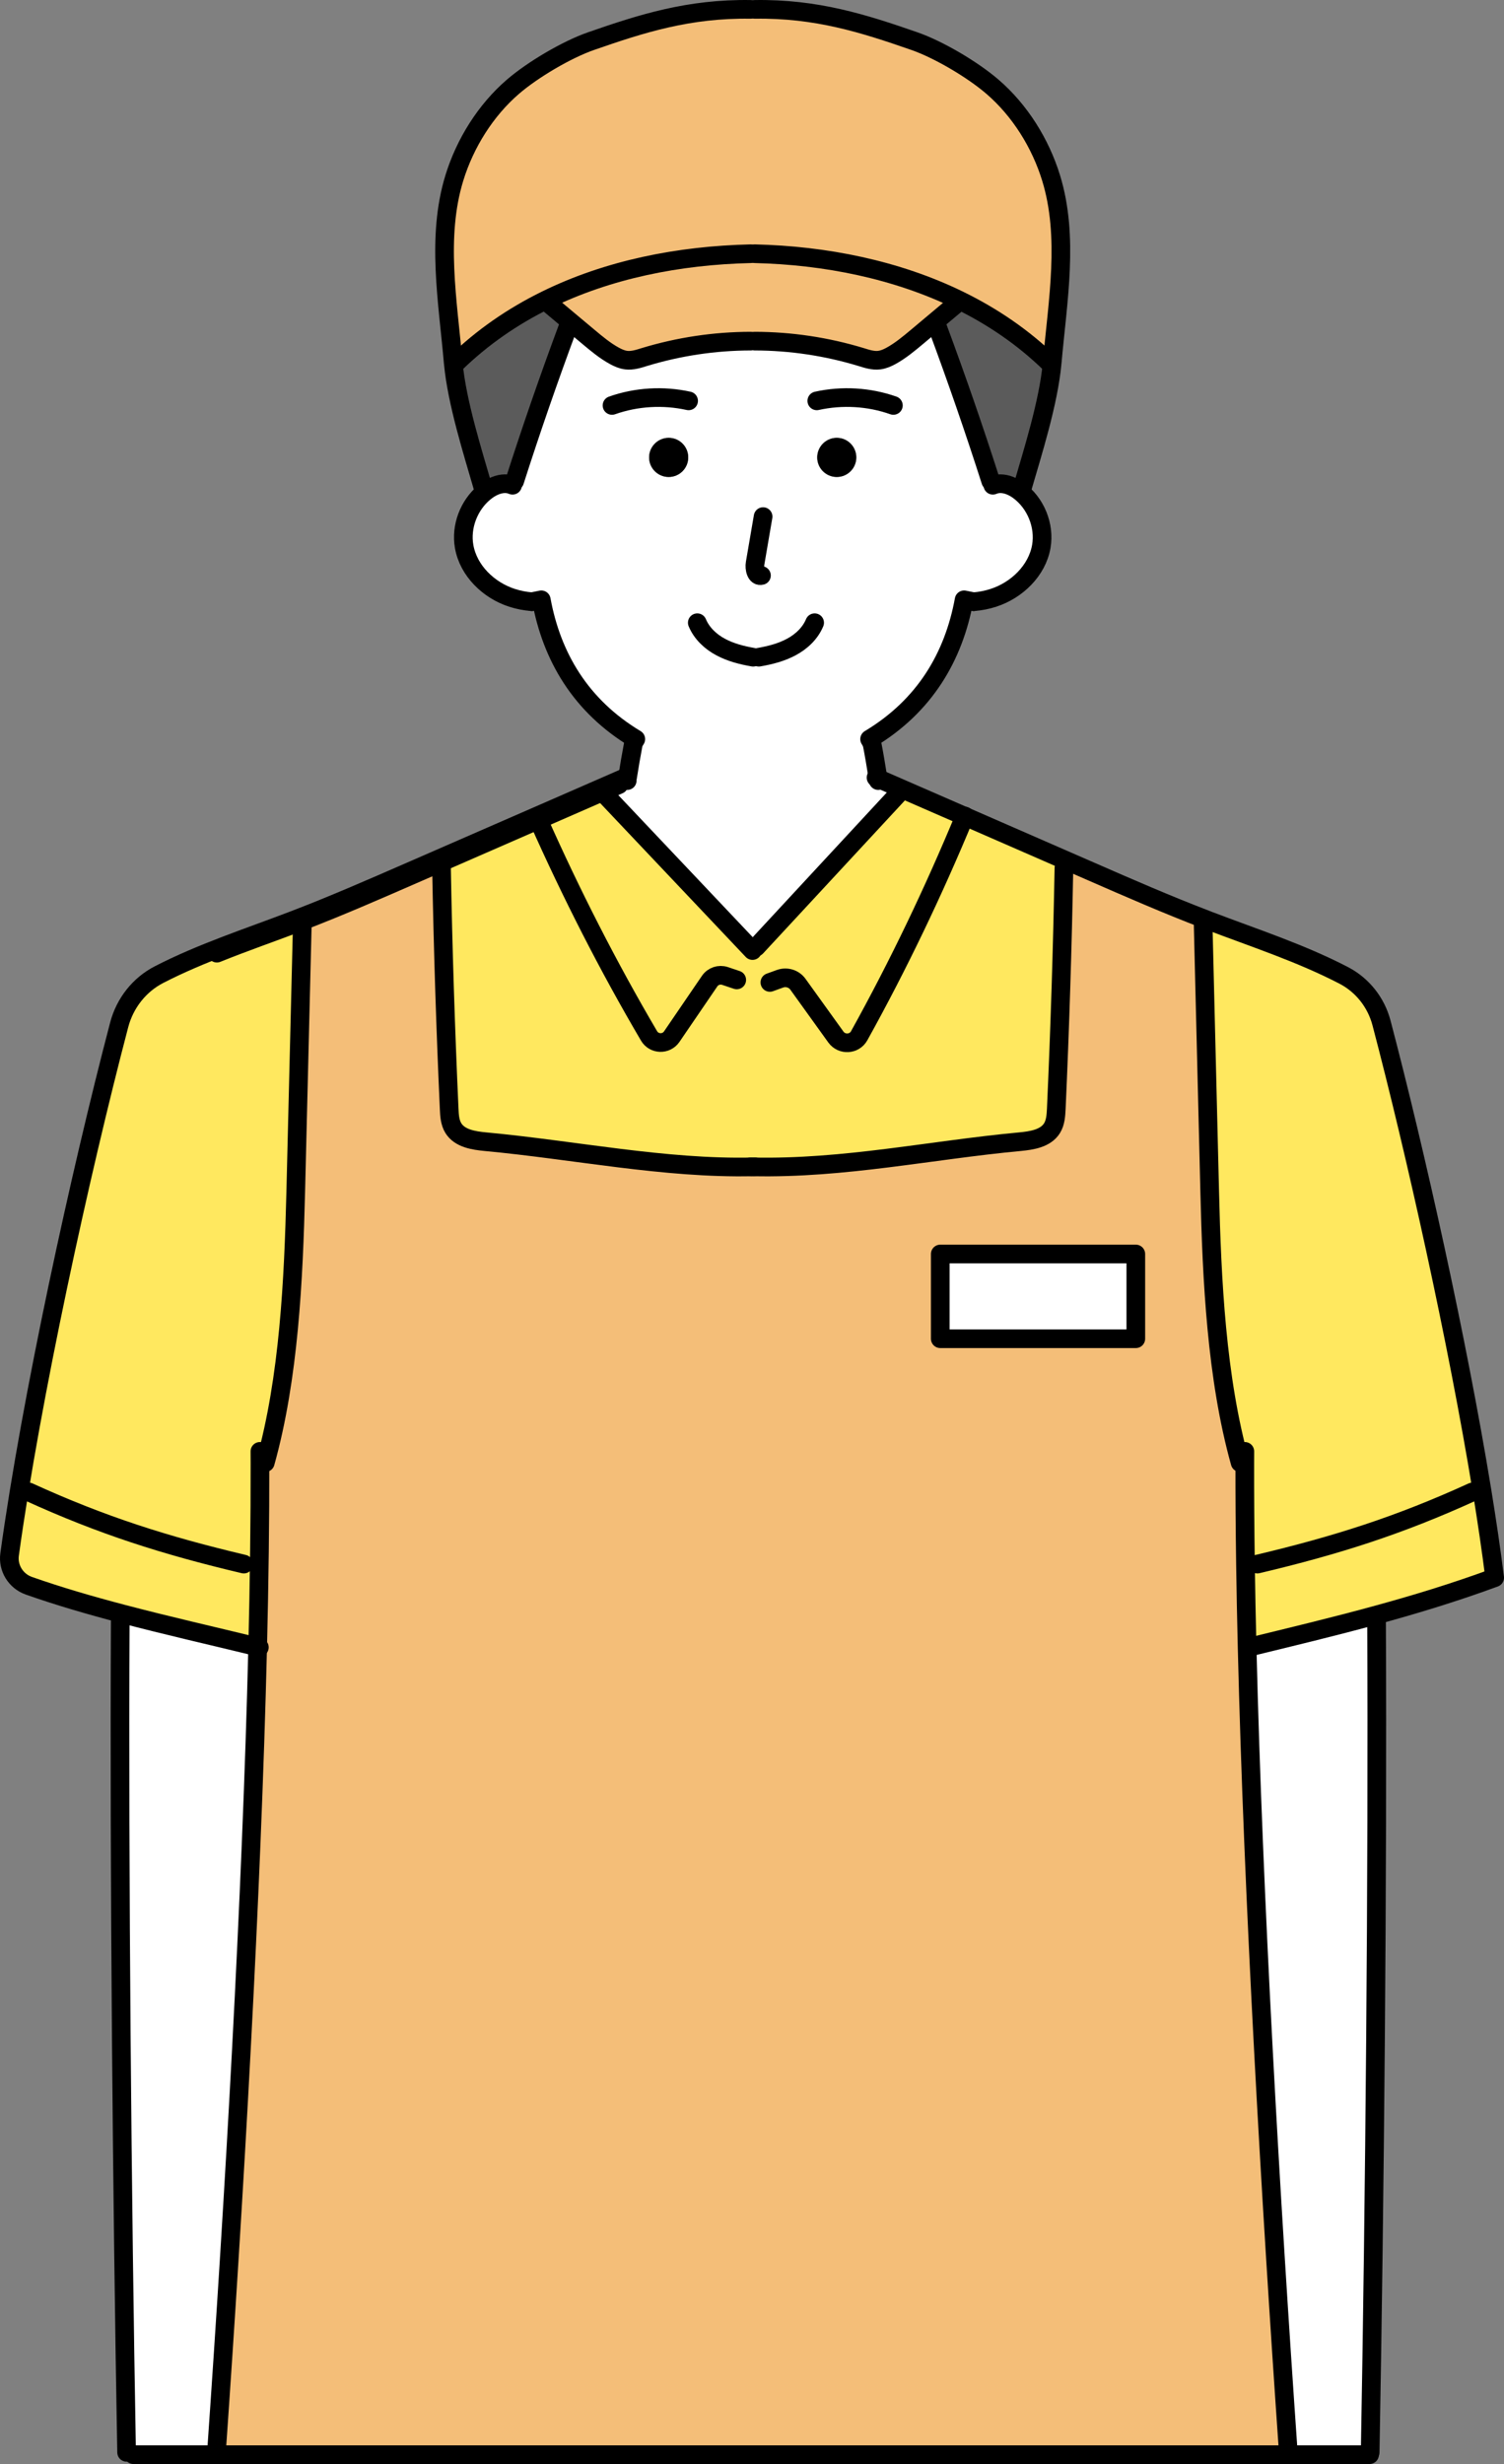 <?xml version="1.0" encoding="UTF-8"?>
<svg xmlns="http://www.w3.org/2000/svg" id="_レイヤー_2" data-name="レイヤー 2" viewBox="0 0 322.42 528">
  <rect x="0" y="0" width="322.42" height="528" fill="#808080" stroke="none"/>
  <defs>
    <style>
      .cls-1 {
        fill: none;
        stroke: #000;
        stroke-linecap: round;
        stroke-linejoin: round;
        stroke-width: 4px;
      }

      .cls-2 {
        fill: #5b5b5b;
      }

      .cls-3 {
        fill: #fff;
      }

      .cls-4 {
        fill: #ffe85f;
      }

      .cls-5 {
        fill: #f4be78;
      }
    </style>
  </defs>
  <g id="_レイヤー_2-2" data-name="レイヤー 2">
    <g>
      <g>
        <path class="cls-4" d="M317.69,319.37c1.08,6.64,2.01,12.94,2.73,18.7-8.6,3.17-17.11,5.75-25.69,8.09h0c-8.9,2.43-17.89,4.59-27.13,6.84h-.25c-.15-6.08-.27-12.03-.35-17.81l2.55-.03c16.86-3.99,30.37-8.27,46.13-15.47l2.01-.32Z"></path>
        <path class="cls-4" d="M266.85,313.42h-1c-5.08-18.18-6.06-39.2-6.52-58.07-.47-19.01-.94-38.02-1.4-57.02l.51-1.32c.22.09.44.18.66.26,9.74,3.72,19.77,6.96,28.98,11.75,4.01,2.09,6.93,5.8,8.08,10.18,7.32,27.81,16.28,68.05,21.53,100.17l-2.01.32c-15.76,7.2-29.27,11.48-46.13,15.47l-2.55.03c-.11-7.56-.16-14.84-.15-21.77Z"></path>
        <path class="cls-3" d="M295.1,347.5c.26,53.34-.39,124.67-1.37,178l-.13.5h-17.42v-.5c-3.81-54.42-7.52-118.73-8.83-172.49h.25c9.24-2.26,18.23-4.42,27.13-6.84l.37,1.33Z"></path>
        <path class="cls-5" d="M55.24,352.91c.34-14,.51-27.28.49-39.49h1.14c5.08-18.18,6.06-39.2,6.53-58.07.46-19.01.93-38.02,1.4-57.02l-.33-.85c8.06-3.09,15.98-6.55,23.89-10,1.94-.85,3.89-1.69,5.83-2.54l.46,1.06c.31,17.2.86,34.4,1.64,51.59.06,1.44.15,2.95.91,4.17,1.37,2.19,4.32,2.65,6.9,2.89,19.09,1.78,38.46,5.82,57.27,5.39,19.54.43,38.17-3.61,57.25-5.39,2.58-.24,5.53-.7,6.9-2.89.76-1.22.85-2.73.92-4.17.78-17.19,1.32-34.39,1.64-51.59l.66-1.51,5.16,2.25c8.12,3.55,16.26,7.1,24.54,10.27l-.51,1.32c.46,19,.93,38.01,1.4,57.02.46,18.87,1.44,39.89,6.52,58.07h1c-.01,6.93.04,14.21.15,21.77.08,5.78.2,11.73.35,17.82,1.31,53.76,5.02,118.07,8.83,172.49v.5H46.4v-.5c3.81-54.46,7.53-118.81,8.84-172.59ZM243.49,286.87v-18.16h-41.92v18.16h41.92Z"></path>
        <rect class="cls-3" x="201.57" y="268.71" width="41.92" height="18.16"></rect>
        <path class="cls-4" d="M206.81,174.92c7.31,3.19,14.62,6.38,21.93,9.57l-.66,1.51c-.32,17.2-.86,34.4-1.64,51.59-.07,1.44-.16,2.95-.92,4.17-1.37,2.19-4.32,2.65-6.9,2.89-19.08,1.78-37.71,5.82-57.25,5.39-18.81.43-38.18-3.61-57.27-5.39-2.58-.24-5.53-.7-6.9-2.89-.76-1.22-.85-2.73-.91-4.17-.78-17.19-1.33-34.39-1.64-51.59l-.46-1.06c7.07-3.09,14.15-6.17,21.22-9.26,4.65-2.03,9.29-4.06,13.94-6.09l.26.6c10.57,11.17,21.14,22.34,31.71,33.5l.8-.74c10.12-10.92,20.25-21.84,30.37-32.76l.55-1.27,13.77,6Z"></path>
        <path class="cls-5" d="M225.33,38.14c3.88,12.62,1.4,26.35.24,39.5-.01.1-.02.19-.03.29l-.44-.05c-5.73-5.58-12.3-10.04-19.4-13.52-13.47-6.6-28.83-9.64-43.9-9.99h-.87c-15.43.35-30.63,3.38-43.94,9.94-7.07,3.48-13.61,7.96-19.36,13.57l-.45.05c-.01-.1-.02-.19-.03-.29-1.15-13.15-3.63-26.88.25-39.5,2.28-7.42,6.69-14.5,12.57-19.56,4.23-3.64,11.5-7.95,16.77-9.78,10.87-3.78,20.96-6.99,34.15-6.79h.94c13.19-.2,23.28,3.01,34.15,6.79,5.28,1.83,12.54,6.14,16.77,9.78,5.89,5.06,10.3,12.14,12.58,19.56Z"></path>
        <path class="cls-2" d="M225.1,77.88l.44.05c-.79,8.39-4.13,18.88-6.47,26.93l-.75.21c-1.12-.81-2.51-1.42-3.87-1.42-.54,0-1.09.11-1.61.33l-.45-.88c-3.53-11.02-7.31-21.96-11.34-32.81l-.91-1.09c1.81-1.52,3.61-3.03,5.42-4.54l.14-.3c7.1,3.48,13.67,7.94,19.4,13.52Z"></path>
        <path class="cls-3" d="M129.35,169.59c-4.65,2.03-9.29,4.06-13.94,6.09-.05-.11-.09-.21-.14-.32l-.2-.46c6.32-2.76,12.63-5.52,18.95-8.27l.49.08c.38-2.44.81-4.94,1.3-7.52l.49-.81c-11.86-7.11-18.04-17.72-20.26-29.85l-2.02.41c-1.44-.11-2.88-.39-4.27-.84-5-1.62-9.34-5.8-10.25-11-.75-4.24,1-8.82,4.32-11.58.19-.16.38-.31.58-.45,1.12-.81,2.52-1.42,3.87-1.42l2.06-.55c3.53-11.02,7.32-21.96,11.35-32.81l.91-1.08c1.18.99,2.37,1.98,3.55,2.97,1.77,1.48,3.55,2.97,5.58,4.08.79.43,1.63.8,2.52.91,1.31.16,2.6-.26,3.86-.65,7.38-2.25,15.11-3.41,22.83-3.42h.86c7.73.01,15.45,1.17,22.84,3.42,1.25.39,2.55.81,3.85.65.9-.11,1.74-.48,2.53-.91,2.02-1.11,3.81-2.6,5.58-4.08,1.18-.99,2.37-1.99,3.55-2.98l.91,1.09c4.03,10.85,7.81,21.79,11.34,32.81l.45.88c.52-.22,1.07-.33,1.61-.33,1.36,0,2.75.61,3.87,1.42,3.71,2.69,5.69,7.55,4.91,12.03-.91,5.2-5.26,9.38-10.26,11-1.38.45-2.82.73-4.26.84l-2.03-.41c-2.22,12.13-8.4,22.74-20.26,29.85l.49.81c.51,2.62.93,5.16,1.32,7.63,1.6.7,3.21,1.4,4.81,2.1l-.55,1.27c-10.12,10.92-20.25,21.84-30.37,32.76l-.8.74c-10.57-11.16-21.14-22.33-31.71-33.5l-.26-.6ZM183.57,98.02c0-2.32-1.87-4.2-4.19-4.2s-4.19,1.88-4.19,4.2,1.87,4.19,4.19,4.19,4.19-1.89,4.19-4.19ZM147.54,98.02c0-2.32-1.87-4.2-4.19-4.2s-4.2,1.88-4.2,4.2,1.88,4.19,4.2,4.19,4.19-1.89,4.19-4.19Z"></path>
        <path class="cls-5" d="M205.7,64.36l-.14.3c-1.81,1.51-3.61,3.02-5.42,4.54-1.18.99-2.37,1.99-3.55,2.98-1.77,1.48-3.56,2.97-5.58,4.08-.79.43-1.63.8-2.53.91-1.3.16-2.6-.26-3.85-.65-7.39-2.25-15.11-3.41-22.84-3.42h-.86c-7.72.01-15.45,1.17-22.83,3.42-1.26.39-2.55.81-3.86.65-.89-.11-1.73-.48-2.52-.91-2.03-1.11-3.81-2.6-5.58-4.08-1.18-.99-2.37-1.98-3.55-2.97-1.81-1.52-3.62-3.04-5.43-4.55l-.17-.35c13.31-6.56,28.51-9.59,43.94-9.94h.87c15.07.35,30.43,3.39,43.9,9.99Z"></path>
        <path d="M179.38,93.82c2.32,0,4.19,1.88,4.19,4.2s-1.87,4.19-4.19,4.19-4.19-1.89-4.19-4.19,1.87-4.2,4.19-4.2Z"></path>
        <path d="M143.35,93.82c2.32,0,4.19,1.88,4.19,4.2s-1.87,4.19-4.19,4.19-4.2-1.89-4.2-4.19,1.88-4.2,4.2-4.2Z"></path>
        <path class="cls-2" d="M117.16,64.66c1.81,1.51,3.62,3.03,5.43,4.55l-.91,1.08c-4.03,10.85-7.82,21.79-11.35,32.81l-2.06.55c-1.35,0-2.75.61-3.87,1.42-.2.14-.39.29-.58.45l-.17-.66c-2.33-8.05-5.67-18.54-6.47-26.93l.45-.05c5.75-5.61,12.29-10.09,19.36-13.57l.17.35Z"></path>
        <path class="cls-4" d="M64.47,197.48l.33.85c-.47,19-.94,38.01-1.4,57.02-.47,18.87-1.45,39.89-6.53,58.07h-1.14c.02,12.21-.15,25.49-.49,39.49-9.52-2.32-19.41-4.56-29.02-7.09-6.92-1.82-13.68-3.78-20.06-6.03-2.78-.99-4.51-3.79-4.1-6.71,4.6-33.44,15.1-81.52,23.49-113.47,1.22-4.64,4.3-8.59,8.57-10.78,9.11-4.69,18.99-7.89,28.6-11.56,8.51-3.24,16.85-6.89,25.2-10.53,9.05-3.95,18.1-7.9,27.15-11.84l.2.46c.05.11.09.21.14.32-7.07,3.09-14.15,6.17-21.22,9.26-1.94.85-3.89,1.69-5.83,2.54-7.91,3.45-15.83,6.91-23.89,10Z"></path>
        <path class="cls-3" d="M55.24,352.91c-1.31,53.78-5.03,118.13-8.84,172.59v.5h-17.8l-1.46-.5c-.97-53.33-1.62-124.66-1.36-178l.44-1.68c9.61,2.53,19.5,4.77,29.02,7.09Z"></path>
      </g>
      <g>
        <path class="cls-1" d="M186.91,159.19c.51,2.62.93,5.16,1.32,7.63,0,.05.01.1.02.15l.02.3"></path>
        <path class="cls-1" d="M208.71,128.94l-2.03-.41c-2.22,12.13-8.4,22.74-20.26,29.85l.49.81"></path>
        <path class="cls-1" d="M174.64,133.44c-.94,2.26-2.82,4.04-4.99,5.2-2.15,1.16-4.55,1.77-6.97,2.19"></path>
        <path class="cls-1" d="M163.59,110.7c-.57,3.33-1.15,6.65-1.71,9.98-.21,1.17.21,2.96,1.36,2.64"></path>
        <path class="cls-1" d="M212.84,103.98c.52-.22,1.07-.33,1.61-.33,1.36,0,2.75.61,3.87,1.42,3.71,2.69,5.69,7.55,4.91,12.03-.91,5.2-5.26,9.38-10.26,11-1.38.45-2.82.73-4.26.84"></path>
        <path class="cls-1" d="M175.1,85.9c5.42-1.2,11.18-.87,16.42.98"></path>
        <path class="cls-1" d="M192.49,170.19c-10.12,10.92-20.25,21.84-30.37,32.76"></path>
        <path class="cls-1" d="M165.04,210.52l2.18-.79c1.41-.5,2.98-.02,3.85,1.2l8.12,11.29c1.27,1.76,3.95,1.62,5-.28,8.43-15.19,15.98-30.99,22.62-47.02l.03-.06"></path>
        <path class="cls-1" d="M228.08,186c-.32,17.2-.86,34.4-1.64,51.59-.07,1.44-.16,2.95-.92,4.17-1.37,2.19-4.32,2.65-6.9,2.89-19.08,1.78-37.71,5.82-57.25,5.39-.16,0-.32-.01-.48-.01"></path>
        <path class="cls-1" d="M257.93,198.33c.46,19,.93,38.01,1.4,57.02.46,18.87,1.44,39.89,6.52,58.07"></path>
        <rect class="cls-1" x="201.57" y="268.71" width="41.92" height="18.16"></rect>
        <path class="cls-1" d="M161.79,73.1c7.73.01,15.45,1.17,22.84,3.42,1.25.39,2.55.81,3.85.65.9-.11,1.74-.48,2.53-.91,2.02-1.11,3.81-2.6,5.58-4.08,1.18-.99,2.37-1.99,3.55-2.98,1.81-1.52,3.61-3.03,5.42-4.54"></path>
        <path class="cls-1" d="M161.8,54.37c15.07.35,30.43,3.39,43.9,9.99,7.1,3.48,13.67,7.94,19.4,13.52"></path>
        <path class="cls-1" d="M201.05,70.29c4.03,10.85,7.81,21.79,11.34,32.81"></path>
        <path class="cls-1" d="M219.07,104.86c2.34-8.05,5.68-18.54,6.47-26.93,0-.1.02-.19.03-.29,1.16-13.15,3.64-26.88-.24-39.5-2.28-7.42-6.69-14.5-12.58-19.56-4.23-3.64-11.49-7.95-16.77-9.78-10.87-3.78-20.96-6.99-34.15-6.79"></path>
        <path class="cls-1" d="M134.46,167.27v-.3c.02-.09.04-.17.05-.26.38-2.44.81-4.94,1.3-7.52l.49-.81c-11.86-7.11-18.04-17.72-20.26-29.85l-2.02.41"></path>
        <path class="cls-1" d="M149.48,133.44c.94,2.26,2.82,4.04,4.99,5.2,2.15,1.16,4.55,1.77,6.97,2.19"></path>
        <path class="cls-1" d="M109.88,103.98c-.52-.22-1.06-.33-1.61-.33-1.35,0-2.75.61-3.87,1.42-.2.14-.39.29-.58.45-3.32,2.76-5.07,7.34-4.32,11.58.91,5.2,5.25,9.38,10.25,11,1.39.45,2.83.73,4.27.84"></path>
        <path class="cls-1" d="M147.62,85.9c-5.42-1.2-11.18-.87-16.42.98"></path>
        <path class="cls-1" d="M132.68,168.14c-1.11.48-2.22.97-3.33,1.45-4.65,2.03-9.29,4.06-13.94,6.09-7.07,3.09-14.15,6.17-21.22,9.26-1.94.85-3.89,1.69-5.83,2.54-7.91,3.45-15.83,6.91-23.89,10-.11.04-.23.09-.34.13-5.86,2.23-11.83,4.29-17.64,6.64"></path>
        <path class="cls-1" d="M129.61,170.19c10.57,11.17,21.14,22.34,31.71,33.5"></path>
        <path class="cls-1" d="M157.94,209.98l-2.53-.85c-1.22-.4-2.57.05-3.29,1.12l-8.11,11.88c-1.19,1.75-3.8,1.67-4.87-.15-8.78-14.93-16.69-30.48-23.73-46.3-.05-.11-.09-.21-.14-.32"></path>
        <path class="cls-1" d="M94.65,186c.31,17.2.86,34.4,1.64,51.59.06,1.44.15,2.95.91,4.17,1.37,2.19,4.32,2.65,6.9,2.89,19.09,1.78,38.46,5.82,57.27,5.39.15,0,.31-.01.47-.01"></path>
        <path class="cls-1" d="M64.8,198.33c-.47,19-.94,38.01-1.4,57.02-.47,18.87-1.45,39.89-6.53,58.07"></path>
        <path class="cls-1" d="M160.93,73.1c-7.72.01-15.45,1.17-22.83,3.42-1.26.39-2.55.81-3.86.65-.89-.11-1.73-.48-2.52-.91-2.03-1.11-3.81-2.6-5.58-4.08-1.18-.99-2.37-1.98-3.55-2.97-1.81-1.52-3.62-3.04-5.43-4.55"></path>
        <path class="cls-1" d="M160.93,54.37c-15.43.35-30.63,3.38-43.94,9.94-7.07,3.48-13.61,7.96-19.36,13.57"></path>
        <path class="cls-1" d="M121.68,70.29c-4.03,10.85-7.82,21.79-11.35,32.81"></path>
        <path class="cls-1" d="M103.65,104.86c-2.33-8.05-5.67-18.54-6.47-26.93-.01-.1-.02-.19-.03-.29-1.15-13.15-3.63-26.88.25-39.5,2.28-7.42,6.69-14.5,12.57-19.56,4.23-3.64,11.5-7.95,16.77-9.78,10.87-3.78,20.96-6.99,34.15-6.79"></path>
        <path class="cls-1" d="M187.8,166.63c.14.06.29.12.43.19,1.6.7,3.21,1.4,4.81,2.1l13.77,6c7.31,3.19,14.62,6.38,21.93,9.57l5.16,2.25c8.12,3.55,16.26,7.1,24.54,10.27.22.09.44.18.66.26,9.74,3.72,19.77,6.96,28.98,11.75,4.01,2.09,6.93,5.8,8.08,10.18,7.32,27.81,16.28,68.05,21.53,100.17,1.08,6.64,2.01,12.94,2.73,18.7-8.6,3.17-17.11,5.75-25.69,8.09h0c-8.9,2.43-17.89,4.59-27.13,6.84"></path>
        <path class="cls-1" d="M315.68,319.69c-15.76,7.2-29.27,11.48-46.13,15.47"></path>
        <path class="cls-1" d="M266.86,311c-.01.8-.01,1.61-.01,2.42-.01,6.93.04,14.21.15,21.77.08,5.78.2,11.73.35,17.82,1.31,53.76,5.02,118.07,8.83,172.49"></path>
        <path class="cls-1" d="M55.72,311c.01.8.01,1.61.01,2.42.02,12.21-.15,25.49-.49,39.49-1.31,53.78-5.03,118.13-8.84,172.59"></path>
        <path class="cls-1" d="M134.02,166.63c-6.32,2.75-12.63,5.51-18.95,8.27-9.05,3.94-18.1,7.89-27.15,11.84-8.35,3.64-16.69,7.29-25.2,10.53-9.61,3.67-19.49,6.87-28.6,11.56-4.27,2.19-7.35,6.14-8.57,10.78-8.39,31.95-18.89,80.03-23.49,113.47-.41,2.92,1.32,5.72,4.1,6.71,6.38,2.25,13.14,4.21,20.06,6.03,9.61,2.53,19.5,4.77,29.02,7.09l.36.09"></path>
        <path class="cls-1" d="M6.14,319.69c15.76,7.2,29.27,11.48,46.13,15.47"></path>
        <path class="cls-1" d="M295.1,347.5c.26,53.34-.39,124.67-1.37,178"></path>
        <polyline class="cls-1" points="28.6 526 46.4 526 276.18 526 293.6 526"></polyline>
        <path class="cls-1" d="M25.78,347.5c-.26,53.34.39,124.67,1.36,178"></path>
      </g>
    </g>
  </g>
</svg>
